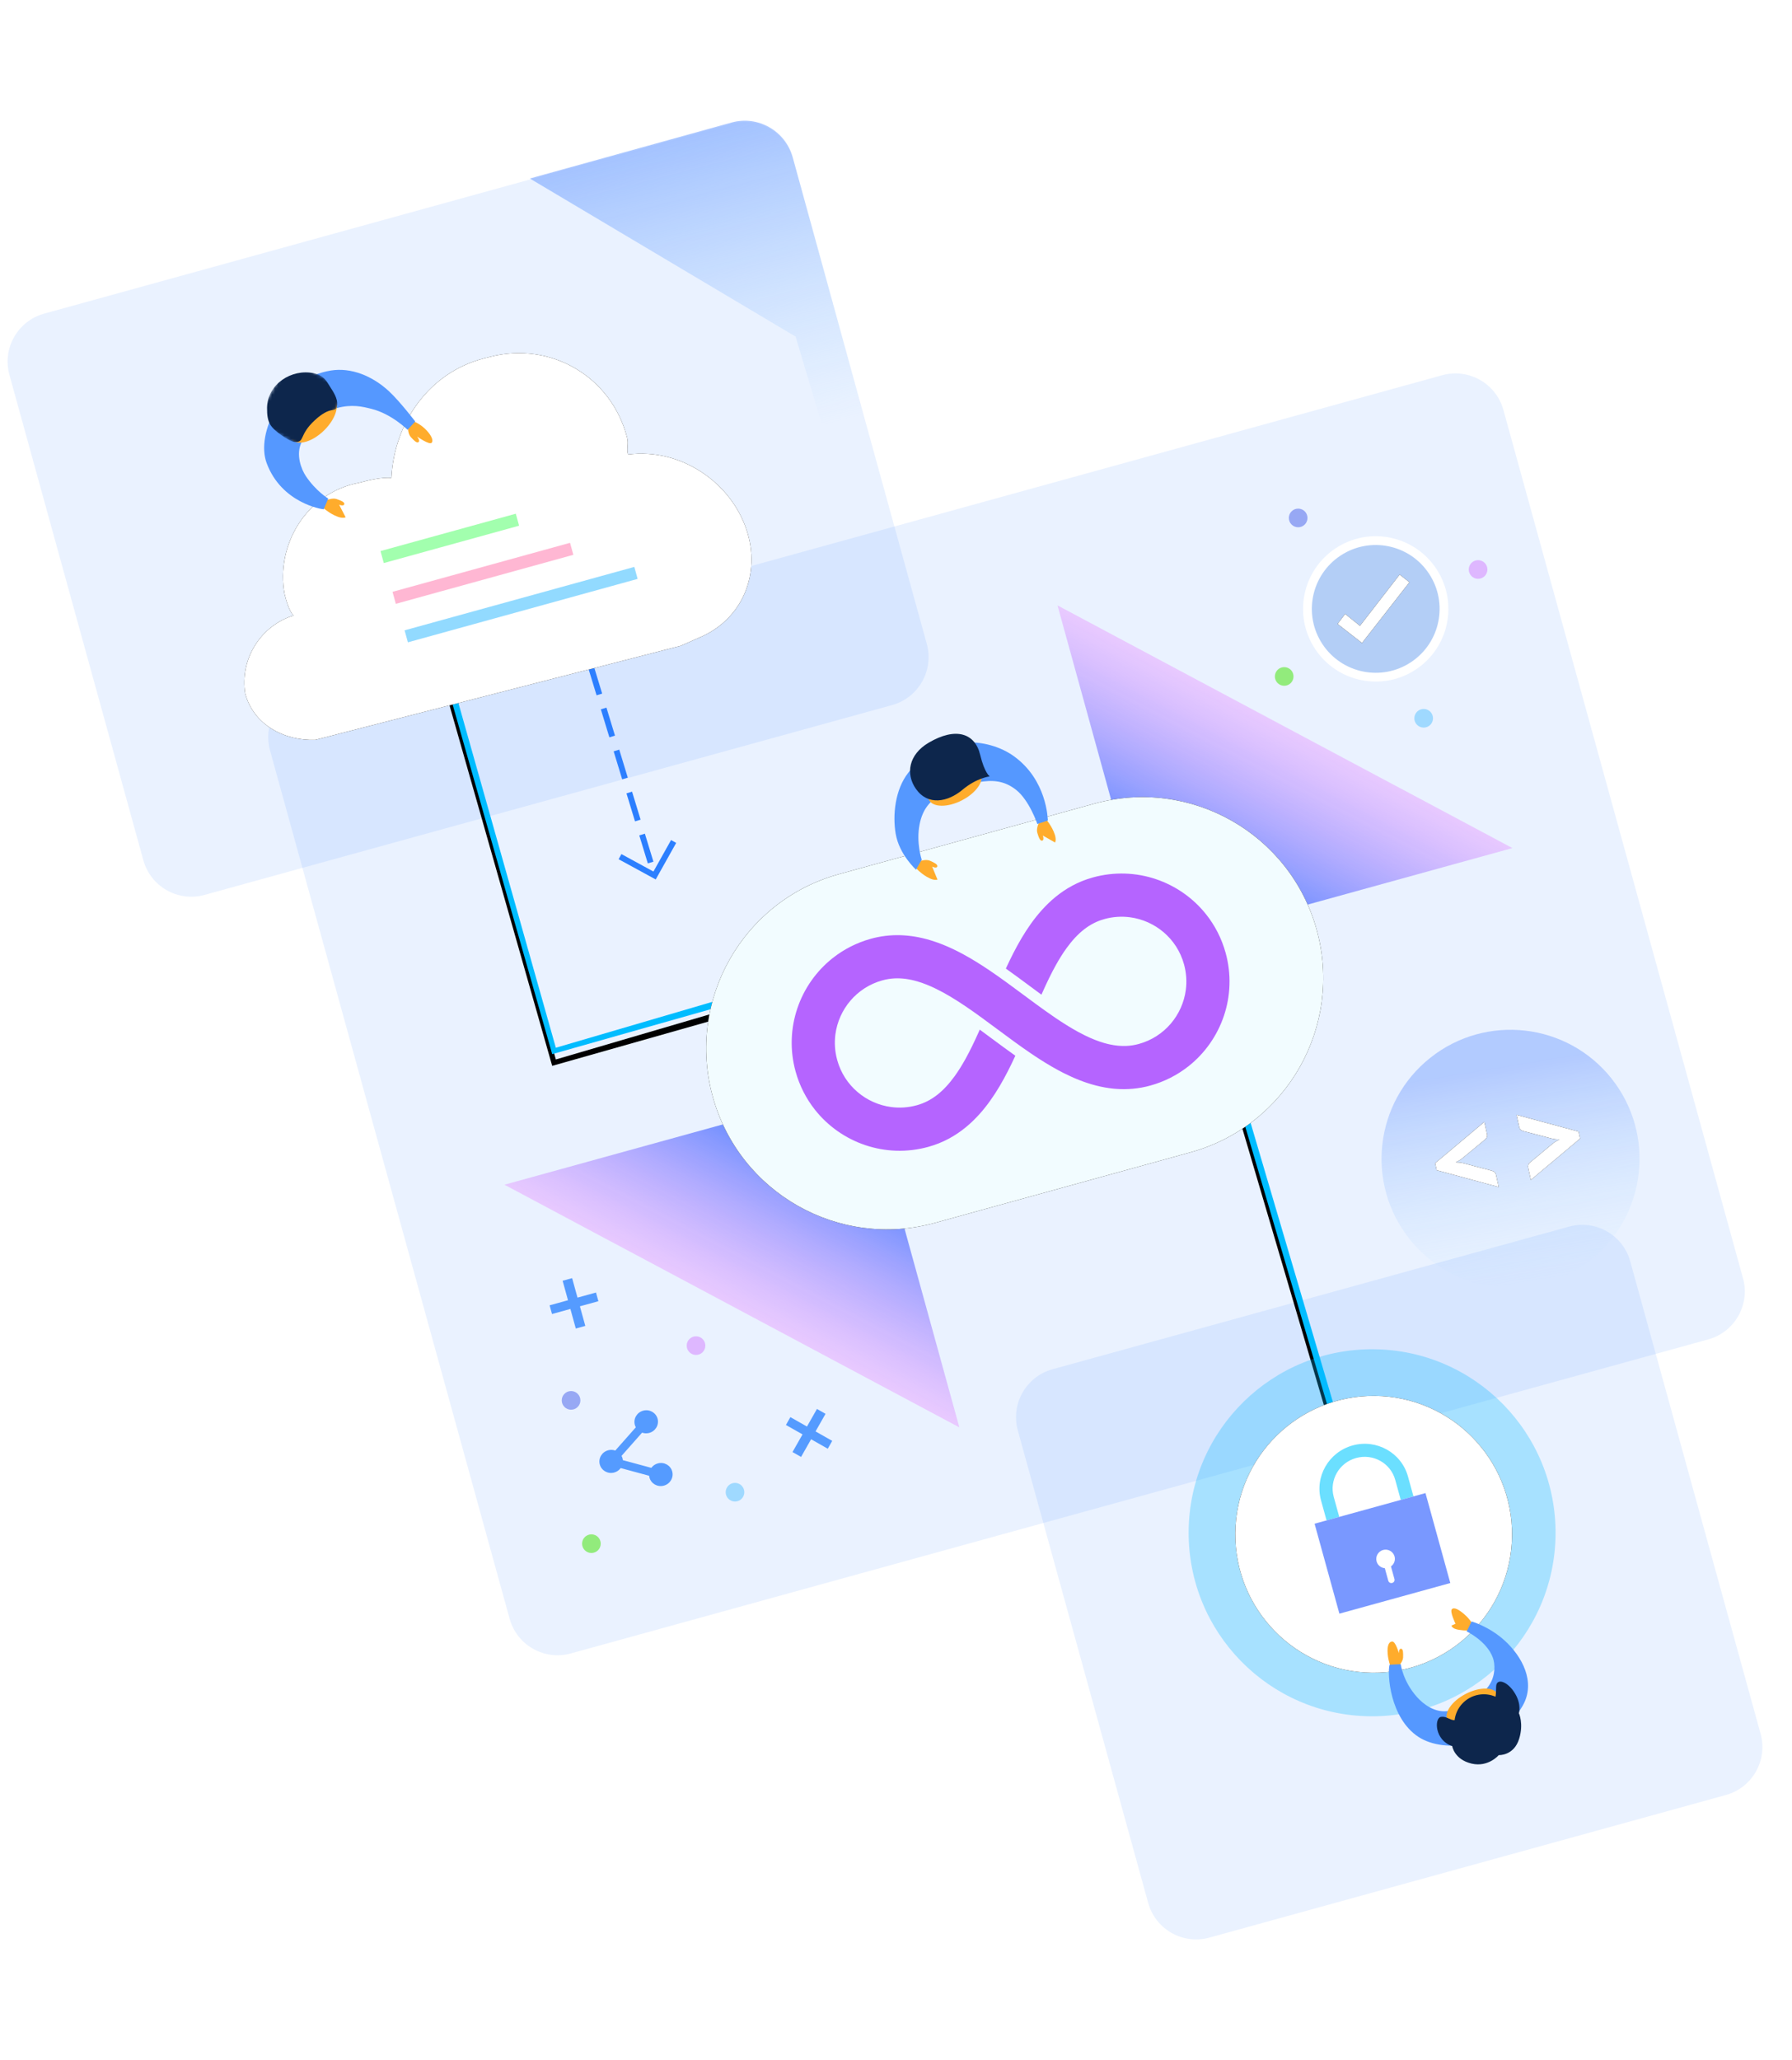 <svg width="570" height="655" viewBox="0 0 570 655" fill="none" xmlns="http://www.w3.org/2000/svg">
<g clip-path="url(#clip0_10546_33649)">
<path d="M560.012 551.314L518.547 401.091C516.221 392.666 507.506 387.721 499.081 390.047L334.792 435.394C326.367 437.72 321.422 446.435 323.748 454.86L365.213 605.083C367.538 613.508 376.253 618.453 384.679 616.127L548.967 570.78C557.393 568.454 562.337 559.739 560.012 551.314Z" fill="#2C7FFF" fill-opacity="0.1"/>
<path d="M294.793 204.737L252.195 50.411C249.87 41.986 241.154 37.041 232.729 39.367L14.039 99.731C5.614 102.056 0.669 110.771 2.995 119.196L45.592 273.522C47.918 281.947 56.633 286.892 65.058 284.567L283.748 224.203C292.173 221.878 297.118 213.162 294.793 204.737Z" fill="#2C7FFF" fill-opacity="0.1"/>
<path d="M554.408 406.439L478.203 130.359C475.877 121.933 467.162 116.989 458.737 119.314L96.939 219.179C88.514 221.504 83.569 230.219 85.895 238.645L162.099 514.725C164.425 523.15 173.14 528.095 181.565 525.769L543.363 425.905C551.788 423.579 556.733 414.864 554.408 406.439Z" fill="#2C7FFF" fill-opacity="0.1"/>
<path opacity="0.8" d="M512.617 342.981C498.531 325.23 472.722 322.258 454.971 336.343C437.219 350.428 434.247 376.237 448.332 393.989C462.418 411.74 488.226 414.712 505.978 400.627C523.73 386.542 526.702 360.733 512.617 342.981Z" fill="url(#paint0_linear_10546_33649)"/>
<path d="M181.619 448.263C183.258 448.279 184.599 446.964 184.616 445.325C184.632 443.686 183.317 442.345 181.678 442.328C180.039 442.312 178.698 443.627 178.681 445.266C178.665 446.905 179.98 448.246 181.619 448.263Z" fill="#97A8F4"/>
<path d="M221.361 430.85C223 430.867 224.342 429.552 224.358 427.913C224.374 426.274 223.059 424.932 221.42 424.916C219.782 424.9 218.44 426.215 218.424 427.854C218.407 429.493 219.723 430.834 221.361 430.85Z" fill="#DEB7FF"/>
<path d="M188.088 493.827C189.727 493.843 191.068 492.528 191.084 490.889C191.101 489.251 189.786 487.909 188.147 487.893C186.508 487.876 185.166 489.192 185.15 490.83C185.134 492.469 186.449 493.811 188.088 493.827Z" fill="#92EB7C"/>
<path d="M233.76 477.466C235.398 477.482 236.74 476.167 236.756 474.528C236.773 472.889 235.457 471.548 233.819 471.531C232.18 471.515 230.838 472.83 230.822 474.469C230.806 476.108 232.121 477.449 233.76 477.466Z" fill="#9FD9FF"/>
<path d="M412.893 167.665C414.531 167.681 415.873 166.366 415.889 164.727C415.905 163.089 414.59 161.747 412.952 161.731C411.313 161.714 409.971 163.03 409.955 164.668C409.939 166.307 411.254 167.649 412.893 167.665Z" fill="#97A8F4"/>
<path d="M470.119 184.056C471.758 184.072 473.099 182.757 473.116 181.118C473.132 179.479 471.817 178.138 470.178 178.121C468.539 178.105 467.198 179.42 467.181 181.059C467.165 182.698 468.48 184.039 470.119 184.056Z" fill="#DEB7FF"/>
<path d="M408.447 218.067C410.086 218.084 411.428 216.768 411.444 215.13C411.46 213.491 410.145 212.149 408.506 212.133C406.867 212.117 405.526 213.432 405.51 215.071C405.493 216.709 406.809 218.051 408.447 218.067Z" fill="#92EB7C"/>
<path d="M452.814 231.366C454.453 231.382 455.795 230.067 455.811 228.428C455.827 226.79 454.512 225.448 452.873 225.432C451.235 225.416 449.893 226.731 449.877 228.369C449.86 230.008 451.176 231.35 452.814 231.366Z" fill="#9FD9FF"/>
<path d="M449.554 211.74C439.546 218.346 426.078 215.589 419.471 205.582C412.865 195.574 415.622 182.106 425.63 175.499C435.637 168.893 449.106 171.65 455.712 181.657C462.319 191.665 459.561 205.133 449.554 211.74Z" fill="#B3CEF6" stroke="white" stroke-width="2.794"/>
<g filter="url(#filter0_d_10546_33649)">
<path d="M425.457 198.401L433.226 204.463L448.318 185.147L445.199 182.705L432.573 199.001L427.865 195.214L425.457 198.401Z" fill="black"/>
</g>
<path d="M425.457 198.401L433.226 204.463L448.318 185.147L445.199 182.705L432.573 199.001L427.865 195.214L425.457 198.401Z" fill="white"/>
<g filter="url(#filter1_d_10546_33649)">
<path d="M456.487 369.874L472.145 356.749L473.011 360.68C473.077 360.978 473.062 361.266 472.968 361.545C472.873 361.823 472.674 362.09 472.371 362.344L465.178 368.286C464.875 368.54 464.547 368.773 464.196 368.983C463.844 369.193 463.463 369.398 463.055 369.597C463.509 369.607 463.941 369.632 464.348 369.675C464.756 369.718 465.151 369.791 465.533 369.894L474.562 372.284C474.944 372.387 475.236 372.546 475.439 372.758C475.643 372.971 475.777 373.227 475.843 373.525L476.709 377.456L456.979 372.108L456.487 369.874ZM486.94 375.201L486.073 371.269C486.008 370.972 486.022 370.683 486.117 370.405C486.212 370.126 486.411 369.86 486.714 369.606L493.902 363.641C494.485 363.169 495.193 362.732 496.025 362.33C495.57 362.321 495.139 362.295 494.732 362.252C494.324 362.209 493.929 362.136 493.547 362.033L484.523 359.665C484.141 359.562 483.848 359.404 483.645 359.191C483.442 358.978 483.308 358.723 483.242 358.425L482.376 354.494L502.101 359.819L502.593 362.053L486.94 375.201Z" fill="black"/>
</g>
<path d="M456.487 369.874L472.145 356.749L473.011 360.68C473.077 360.978 473.062 361.266 472.968 361.545C472.873 361.823 472.674 362.09 472.371 362.344L465.178 368.286C464.875 368.54 464.547 368.773 464.196 368.983C463.844 369.193 463.463 369.398 463.055 369.597C463.509 369.607 463.941 369.632 464.348 369.675C464.756 369.718 465.151 369.791 465.533 369.894L474.562 372.284C474.944 372.387 475.236 372.546 475.439 372.758C475.643 372.971 475.777 373.227 475.843 373.525L476.709 377.456L456.979 372.108L456.487 369.874ZM486.94 375.201L486.073 371.269C486.008 370.972 486.022 370.683 486.117 370.405C486.212 370.126 486.411 369.86 486.714 369.606L493.902 363.641C494.485 363.169 495.193 362.732 496.025 362.33C495.57 362.321 495.139 362.295 494.732 362.252C494.324 362.209 493.929 362.136 493.547 362.033L484.523 359.665C484.141 359.562 483.848 359.404 483.645 359.191C483.442 358.978 483.308 358.723 483.242 358.425L482.376 354.494L502.101 359.819L502.593 362.053L486.94 375.201Z" fill="white"/>
<path fill-rule="evenodd" clip-rule="evenodd" d="M181.981 406.424L183.691 412.621L189.571 410.998L190.334 413.764L184.455 415.387L186.174 421.613L183.151 422.448L181.432 416.221L175.583 417.835L174.82 415.07L180.669 413.455L178.958 407.259L181.981 406.424Z" fill="#559BFF"/>
<path fill-rule="evenodd" clip-rule="evenodd" d="M262.583 449.573L259.411 455.164L264.715 458.174L263.299 460.669L257.995 457.659L254.807 463.278L252.08 461.73L255.267 456.112L249.99 453.118L251.406 450.622L256.683 453.617L259.856 448.025L262.583 449.573Z" fill="#559BFF"/>
<path d="M209.287 465.323C208.401 465.551 207.669 466.072 207.172 466.751L198.12 464.306C198.101 464.127 198.075 463.946 198.028 463.766C197.953 463.472 197.838 463.198 197.699 462.942L204.235 455.557C204.922 455.802 205.692 455.852 206.457 455.655C208.462 455.139 209.678 453.132 209.174 451.172C208.669 449.212 206.635 448.041 204.63 448.557C202.626 449.073 201.41 451.08 201.914 453.04C201.99 453.334 202.104 453.609 202.243 453.864L195.707 461.25C195.02 461.005 194.25 460.954 193.485 461.151C191.48 461.667 190.264 463.674 190.768 465.634C191.273 467.595 193.307 468.765 195.312 468.249C196.198 468.021 196.93 467.5 197.427 466.822L206.479 469.266C206.498 469.446 206.524 469.626 206.571 469.806C207.075 471.767 209.109 472.937 211.114 472.421C213.118 471.906 214.335 469.898 213.83 467.938C213.326 465.978 211.292 464.807 209.287 465.323Z" fill="#559BFF"/>
<path fill-rule="evenodd" clip-rule="evenodd" d="M280.959 154.534L268.292 157.963L253.064 107.037L168.53 56.765L232.66 38.972C241.083 36.635 249.804 41.568 252.141 49.99C252.143 49.999 252.146 50.007 252.148 50.016L280.959 154.534Z" fill="url(#paint1_linear_10546_33649)"/>
<g filter="url(#filter2_d_10546_33649)">
<path d="M133.769 188.221L175.64 335.2L238.612 317.351L237.994 315.228L176.802 333.165L135.676 187.695L133.769 188.221Z" fill="black"/>
</g>
<path d="M133.769 188.221L175.64 335.2L238.612 317.351L237.994 315.228L176.802 333.165L135.676 187.695L133.769 188.221Z" fill="#00BCFF"/>
<path d="M197.216 272.401L208.208 278.393L214.267 267.575" stroke="#2C7FFF" stroke-width="1.863"/>
<path d="M187.93 211.918L207.952 277.56" stroke="#2C7FFF" stroke-width="1.863" stroke-dasharray="9.31 4.66"/>
<g filter="url(#filter3_d_10546_33649)">
<path d="M199.767 144.522C199.242 142.485 200 141.204 199.476 139.167C194.497 119.818 175.272 108.477 155.9 113.462C154.88 113.725 154.88 113.725 153.861 113.987C136.528 118.447 125.398 134.341 124.493 151.948C121.173 151.716 117.094 152.766 114.035 153.553C97.46 156.732 87.612 173.382 90.523 188.921C91.048 190.958 91.834 194.013 93.378 195.787L92.358 196.05C82.424 199.692 76.364 209.938 77.965 220.384C80.586 230.568 90.577 235.598 100.277 235.273L106.395 233.699L216.51 205.363L222.365 202.771C236.116 197.061 242.147 182.479 237.459 168.484C232.508 153.47 216.604 142.361 199.767 144.522Z" fill="black"/>
</g>
<path d="M199.767 144.522C199.242 142.485 200 141.204 199.476 139.167C194.497 119.818 175.272 108.477 155.9 113.462C154.88 113.725 154.88 113.725 153.861 113.987C136.528 118.447 125.398 134.341 124.493 151.948C121.173 151.716 117.094 152.766 114.035 153.553C97.46 156.732 87.612 173.382 90.523 188.921C91.048 190.958 91.834 194.013 93.378 195.787L92.358 196.05C82.424 199.692 76.364 209.938 77.965 220.384C80.586 230.568 90.577 235.598 100.277 235.273L106.395 233.699L216.51 205.363L222.365 202.771C236.116 197.061 242.147 182.479 237.459 168.484C232.508 153.47 216.604 142.361 199.767 144.522Z" fill="white"/>
<path d="M165.115 167.163L164.062 163.35L121.026 175.229L122.079 179.042L165.115 167.163Z" fill="#A2FFAE"/>
<path d="M182.373 176.419L181.32 172.605L124.855 188.191L125.907 192.005L182.373 176.419Z" fill="#FFB7D3"/>
<path d="M202.818 184.079L201.766 180.266L128.692 200.436L129.745 204.249L202.818 184.079Z" fill="#92DAFF"/>
<g filter="url(#filter4_d_10546_33649)">
<path d="M394.181 351.788L423.118 449.914L425.015 449.355L396.078 351.229L394.181 351.788Z" fill="black"/>
</g>
<path d="M394.181 351.788L423.118 449.914L425.015 449.355L396.078 351.229L394.181 351.788Z" fill="#00BCFF"/>
<path fill-rule="evenodd" clip-rule="evenodd" d="M160.453 376.719L275.118 345.068L305.152 453.878L160.453 376.719Z" fill="url(#paint2_linear_10546_33649)"/>
<path fill-rule="evenodd" clip-rule="evenodd" d="M481.07 269.67L366.405 301.32L336.371 192.511L481.07 269.67Z" fill="url(#paint3_linear_10546_33649)"/>
<g filter="url(#filter5_d_10546_33649)">
<path d="M348.089 255.55L266.837 277.977C236.224 286.427 218.256 318.095 226.706 348.708C235.157 379.322 266.824 397.289 297.438 388.839L378.689 366.412C409.303 357.962 427.27 326.294 418.82 295.681C410.37 265.067 378.702 247.1 348.089 255.55Z" fill="black"/>
</g>
<path d="M348.089 255.55L266.837 277.977C236.224 286.427 218.256 318.095 226.706 348.708C235.157 379.322 266.824 397.289 297.438 388.839L378.689 366.412C409.303 357.962 427.27 326.294 418.82 295.681C410.37 265.067 378.702 247.1 348.089 255.55Z" fill="#F2FCFF"/>
<path d="M383.686 290.804C379.528 285.552 373.946 281.666 367.687 279.558C364.556 278.502 361.249 277.893 357.87 277.786C354.488 277.676 351.03 278.071 347.621 279.012C345.294 279.654 343.1 280.543 341.068 281.638C337.249 283.688 334.019 286.433 331.266 289.523C328.853 292.225 326.79 295.201 324.94 298.312C323.098 301.427 321.463 304.686 319.943 307.991C322.483 309.79 324.97 311.631 327.396 313.43L327.59 313.575C328.806 314.476 330.031 315.388 331.265 316.291C331.39 316.005 331.517 315.718 331.643 315.437C333 312.392 334.389 309.509 335.848 306.891C336.942 304.925 338.074 303.111 339.25 301.489C341.017 299.046 342.873 297.049 344.832 295.523C345.815 294.76 346.829 294.111 347.889 293.567C348.95 293.023 350.065 292.584 351.273 292.25C354.032 291.489 356.778 291.329 359.426 291.676C363.394 292.195 367.139 293.881 370.157 296.463C371.665 297.752 372.993 299.263 374.085 300.964C375.177 302.666 376.036 304.554 376.607 306.624C377.369 309.385 377.529 312.131 377.185 314.78C376.661 318.748 374.977 322.494 372.395 325.51C371.104 327.019 369.592 328.344 367.892 329.439C366.193 330.533 364.303 331.39 362.234 331.961C360.904 332.328 359.607 332.525 358.294 332.586C356.574 332.662 354.815 332.5 352.975 332.102C352.362 331.968 351.739 331.811 351.106 331.626C349.212 331.073 347.238 330.287 345.196 329.29C344.43 328.917 343.656 328.517 342.874 328.09C340.527 326.806 338.111 325.289 335.649 323.621C333.595 322.227 331.506 320.731 329.387 319.176C328.118 318.246 326.839 317.295 325.544 316.337C322.045 313.743 318.474 311.087 314.794 308.599C312.033 306.737 309.214 304.965 306.3 303.391C304.114 302.21 301.876 301.141 299.568 300.238C299.137 300.069 298.702 299.906 298.265 299.748C295.2 298.647 292.009 297.849 288.69 297.524C285.612 297.221 282.427 297.34 279.234 297.979C278.495 298.126 277.76 298.3 277.022 298.505C272.472 299.761 268.356 301.891 264.857 304.662C259.605 308.823 255.721 314.399 253.611 320.661C252.557 323.792 251.946 327.099 251.839 330.48C251.727 333.854 252.122 337.312 253.063 340.723C254.319 345.272 256.451 349.387 259.222 352.887C263.38 358.139 268.959 362.023 275.221 364.133C278.352 365.187 281.659 365.798 285.039 365.907C288.418 366.016 291.876 365.621 295.287 364.679C297.612 364.038 299.808 363.146 301.839 362.056C305.657 360.003 308.887 357.259 311.642 354.17C314.056 351.468 316.117 348.49 317.966 345.38C319.809 342.267 321.443 339.007 322.963 335.701C320.412 333.893 317.914 332.046 315.477 330.239L315.314 330.119C314.101 329.217 312.873 328.306 311.641 327.403C311.514 327.687 311.389 327.975 311.264 328.259C309.905 331.302 308.515 334.186 307.057 336.805C305.962 338.769 304.83 340.583 303.656 342.21C301.89 344.649 300.032 346.65 298.073 348.174C297.091 348.938 296.078 349.587 295.017 350.131C293.955 350.673 292.843 351.114 291.635 351.448C288.874 352.21 286.128 352.37 283.479 352.021C279.511 351.501 275.767 349.817 272.751 347.234C271.242 345.944 269.915 344.433 268.82 342.733C267.73 341.032 266.871 339.142 266.3 337.072C265.538 334.311 265.378 331.565 265.722 328.915C266.246 324.946 267.93 321.202 270.512 318.186C271.801 316.675 273.312 315.35 275.013 314.258C276.713 313.166 278.603 312.307 280.673 311.735C282.003 311.368 283.301 311.171 284.611 311.11C286.904 311.007 289.269 311.331 291.799 312.07C293.696 312.625 295.67 313.411 297.71 314.409C300.773 315.898 303.975 317.852 307.26 320.079C310.547 322.306 313.916 324.807 317.359 327.36C320.858 329.954 324.429 332.612 328.11 335.1C330.871 336.965 333.69 338.734 336.604 340.31C337.15 340.605 337.699 340.893 338.254 341.175C339.914 342.012 341.604 342.784 343.336 343.463C346.794 344.819 350.422 345.803 354.214 346.177C354.452 346.199 354.688 346.22 354.927 346.238C358.496 346.512 362.201 346.214 365.887 345.194C370.434 343.939 374.55 341.809 378.049 339.038C383.301 334.88 387.185 329.299 389.295 323.039C390.349 319.909 390.963 316.601 391.069 313.22C391.181 309.835 390.784 306.38 389.843 302.969C388.586 298.417 386.456 294.301 383.686 290.804Z" fill="url(#paint4_radial_10546_33649)"/>
<path d="M435.858 545.747C468.086 546.067 494.472 520.2 494.792 487.972C495.112 455.745 469.246 429.359 437.018 429.039C404.79 428.719 378.404 454.585 378.084 486.813C377.764 519.041 403.63 545.426 435.858 545.747Z" fill="#0AB7FF" fill-opacity="0.3"/>
<g filter="url(#filter6_d_10546_33649)">
<path d="M436.497 531.902C460.805 532.144 480.706 512.634 480.947 488.327C481.189 464.019 461.68 444.118 437.372 443.877C413.065 443.635 393.164 463.145 392.922 487.452C392.681 511.76 412.19 531.661 436.497 531.902Z" fill="black"/>
</g>
<path d="M436.497 531.902C460.805 532.144 480.706 512.634 480.947 488.327C481.189 464.019 461.68 444.118 437.372 443.877C413.065 443.635 393.164 463.145 392.922 487.452C392.681 511.76 412.19 531.661 436.497 531.902Z" fill="white"/>
<path d="M425.991 482.346L424.237 475.992C422.77 470.676 425.933 465.115 431.35 463.62C436.767 462.125 442.324 465.236 443.802 470.591L445.556 476.946L449.598 475.83L447.844 469.475C445.771 461.962 437.887 457.515 430.247 459.623C422.647 461.721 418.11 469.554 420.195 477.107L421.948 483.462L425.991 482.346Z" fill="#6BDFFF"/>
<path d="M453.418 474.774L418.141 484.512L426.036 513.115L461.313 503.378L453.418 474.774Z" fill="#7998FF"/>
<path d="M443.584 494.917C443.154 493.358 441.506 492.428 439.938 492.861C438.371 493.293 437.433 494.937 437.864 496.497C438.208 497.744 439.272 498.542 440.487 498.668L441.585 502.644C441.735 503.19 442.285 503.5 442.833 503.349C443.382 503.197 443.695 502.649 443.544 502.104L442.436 498.088C443.425 497.395 443.918 496.126 443.584 494.917Z" fill="white"/>
<path fill-rule="evenodd" clip-rule="evenodd" d="M330.357 261.835C330.357 261.835 329.56 263.574 329.953 264.835C330.345 266.097 330.789 267.505 331.513 267.307C332.237 267.11 331.704 265.691 331.704 265.691C331.704 265.691 333.003 266.428 335.601 267.901C335.958 267.082 335.801 265.908 335.129 264.38C334.122 262.088 332.921 260.801 332.921 260.801L330.357 261.835Z" fill="#FFAC2C"/>
<path fill-rule="evenodd" clip-rule="evenodd" d="M292.829 273.742C292.829 273.742 294.654 273.167 295.856 273.714C297.059 274.26 298.401 274.875 298.115 275.569C297.829 276.263 296.487 275.558 296.487 275.558C296.487 275.558 297.057 276.938 298.197 279.699C297.339 279.951 296.194 279.649 294.761 278.793C292.612 277.509 291.484 276.157 291.484 276.157L292.829 273.742Z" fill="#FFAC2C"/>
<path fill-rule="evenodd" clip-rule="evenodd" d="M333.303 260.911C333.252 260.066 332.922 248.019 322.544 240.494C314.382 234.576 298.885 232.976 288.882 245.747C284.717 251.065 283.868 259.145 284.911 265.186C286.044 271.74 291.371 276.549 291.371 276.549L293.18 273.385C293.18 273.385 291.348 267.977 292.505 262.129C293.501 257.096 295.946 254.781 298.688 252.94C303.146 249.947 306.262 249.61 311.146 248.739C315.731 247.921 319.45 248.211 323.182 251.146C327.414 254.474 329.96 262.014 329.96 262.014L333.303 260.911Z" fill="#5598FF"/>
<path fill-rule="evenodd" clip-rule="evenodd" d="M295.5 254.372C294.258 251.965 296.934 248.113 301.478 245.768C306.022 243.424 310.712 243.475 311.955 245.883C313.197 248.291 310.52 252.143 305.976 254.487C301.433 256.832 296.742 256.78 295.5 254.372Z" fill="#FFAC2C"/>
<path fill-rule="evenodd" clip-rule="evenodd" d="M314.814 246.888C314.814 246.888 313.171 245.833 311.767 239.995C310.113 233.119 304.014 231.108 295.401 236.162C289.028 239.902 287.972 246.094 291.361 250.888C295.143 256.239 301.397 255.12 306.203 251.089C310.685 247.329 314.814 246.888 314.814 246.888Z" fill="#0D264C"/>
<path fill-rule="evenodd" clip-rule="evenodd" d="M104.035 158.988C104.035 158.988 105.815 158.251 107.07 158.693C108.324 159.136 109.725 159.636 109.499 160.357C109.273 161.077 107.864 160.488 107.864 160.488C107.864 160.488 108.557 161.823 109.943 164.492C109.104 164.821 107.929 164.618 106.417 163.885C104.148 162.785 102.898 161.529 102.898 161.529L104.035 158.988Z" fill="#FFAC2C"/>
<path fill-rule="evenodd" clip-rule="evenodd" d="M129.754 136.055C129.754 136.055 129.766 137.982 130.661 138.966C131.556 139.95 132.561 141.046 133.137 140.558C133.714 140.07 132.646 138.795 132.646 138.795C132.646 138.795 136.666 141.658 137.331 140.756C137.996 139.855 136.9 137.981 135.191 136.347C133.483 134.713 131.653 134.02 131.653 134.02L129.754 136.055Z" fill="#FFAC2C"/>
<path fill-rule="evenodd" clip-rule="evenodd" d="M102.962 161.952C102.393 161.939 89.509 159.971 84.806 147.227C81.332 137.814 89.574 120.348 105.244 117.818C111.602 116.791 118.451 119.48 123.819 124.5C127.238 127.697 132.081 134.031 132.081 134.031L129.645 136.667C129.645 136.667 124.551 131.581 118.092 129.993C115.312 129.31 111.999 128.446 107.098 129.775C102.315 131.072 98.431 135.945 96.066 140.346C93.846 144.478 95.955 149.397 97.255 151.348C100.458 156.156 104.405 158.539 104.405 158.539L102.962 161.952Z" fill="#5598FF"/>
<path fill-rule="evenodd" clip-rule="evenodd" d="M106.286 126.777C104.371 124.833 99.846 126.187 96.178 129.8C92.511 133.413 91.089 137.918 93.003 139.862C94.918 141.805 99.444 140.451 103.112 136.838C106.78 133.225 108.201 128.72 106.286 126.777Z" fill="#FFAC2C"/>
<mask id="mask0_10546_33649" style="mask-type:luminance" maskUnits="userSpaceOnUse" x="81" y="114" width="30" height="30">
<path d="M92.306 114L81.098 133.753L98.969 143.893L110.176 124.139L92.306 114Z" fill="#0D264C"/>
</mask>
<g mask="url(#mask0_10546_33649)">
<path fill-rule="evenodd" clip-rule="evenodd" d="M89.235 138.181C86.005 135.811 84.886 134.435 84.947 129.635C85.041 122.139 92.775 117.195 99.76 118.673C103.268 119.415 103.965 121.465 105.268 123.432C106.663 125.538 107.588 127.474 107.149 129.284C106.636 131.401 105.354 128.824 100.16 133.602C94.921 138.422 97.096 140.685 93.746 140.532C92.717 140.485 90.678 139.24 89.235 138.181Z" fill="#0D264C"/>
</g>
<path fill-rule="evenodd" clip-rule="evenodd" d="M444.973 529.67C444.973 529.67 446.257 528.322 446.296 527.037C446.334 525.753 446.372 524.316 445.643 524.269C444.915 524.221 444.955 525.696 444.955 525.696C444.955 525.696 443.939 521.941 442.838 521.971C441.736 522.001 441.188 523.389 441.389 525.817C441.589 528.245 442.286 529.809 442.286 529.809L444.973 529.67Z" fill="#FFAC2C"/>
<path fill-rule="evenodd" clip-rule="evenodd" d="M466.853 518.426C466.853 518.426 466.207 518.586 464.085 518.259C462.67 518.041 461.869 517.585 461.682 516.891C462.545 516.523 462.976 516.339 462.976 516.339C462.976 516.339 461.102 512.484 461.801 511.715C462.499 510.946 464.081 511.83 465.826 513.361C467.572 514.891 468.161 516.076 468.161 516.076L466.853 518.426Z" fill="#FFAC2C"/>
<path fill-rule="evenodd" clip-rule="evenodd" d="M442 529.352C441.207 532.2 442.068 546.327 451.184 552.306C459.369 557.673 476.714 555.759 484.338 542.386C488.666 534.795 484.016 526.606 478.62 521.685C473.661 517.164 468.079 515.593 468.079 515.593L466.512 518.76C466.512 518.76 472.893 521.793 474.847 527.118C475.568 529.082 475.742 532.693 473.752 535.762C471.149 539.778 465.643 543.189 460.89 544.036C456.428 544.832 452.709 541.84 450.771 539.691C446.216 534.641 445.547 529.181 445.547 529.181L442 529.352Z" fill="#5598FF"/>
<path fill-rule="evenodd" clip-rule="evenodd" d="M476.426 538.731C477.635 541.074 475.03 544.821 470.609 547.103C466.188 549.384 461.623 549.334 460.414 546.992C459.205 544.649 461.811 540.9 466.232 538.619C470.653 536.338 475.217 536.387 476.426 538.731Z" fill="#FFAC2C"/>
<path fill-rule="evenodd" clip-rule="evenodd" d="M482 538.671C479.614 534.541 475.937 533.467 475.89 536.303C475.873 537.361 475.854 538.691 475.687 539.527C474.034 538.806 472.156 538.555 470.249 538.91C466.127 539.676 463.143 543.041 462.675 546.997C461.035 546.953 460.074 545.663 458.368 545.933C456.176 546.279 456.272 553.383 461.922 555.224C461.904 555.226 462.558 559.496 468.092 560.795C473.401 562.041 476.731 558.093 476.731 558.093C476.731 558.093 481.553 558.372 483.228 552.864C484.69 548.056 483.127 544.766 483.127 544.766C483.127 544.766 484 542.135 482 538.671Z" fill="#0D264C"/>
</g>
<defs>
<filter id="filter0_d_10546_33649" x="422.667" y="179.911" width="28.448" height="27.347" filterUnits="userSpaceOnUse" color-interpolation-filters="sRGB">
<feFlood flood-opacity="0" result="BackgroundImageFix"/>
<feColorMatrix in="SourceAlpha" type="matrix" values="0 0 0 0 0 0 0 0 0 0 0 0 0 0 0 0 0 0 127 0" result="hardAlpha"/>
<feOffset/>
<feGaussianBlur stdDeviation="1.397"/>
<feColorMatrix type="matrix" values="0 0 0 0 0 0 0 0 0 0.29 0 0 0 0 0.741 0 0 0 0.6 0"/>
<feBlend mode="normal" in2="BackgroundImageFix" result="effect1_dropShadow_10546_33649"/>
<feBlend mode="normal" in="SourceGraphic" in2="effect1_dropShadow_10546_33649" result="shape"/>
</filter>
<filter id="filter1_d_10546_33649" x="451.827" y="349.837" width="55.424" height="32.276" filterUnits="userSpaceOnUse" color-interpolation-filters="sRGB">
<feFlood flood-opacity="0" result="BackgroundImageFix"/>
<feColorMatrix in="SourceAlpha" type="matrix" values="0 0 0 0 0 0 0 0 0 0 0 0 0 0 0 0 0 0 127 0" result="hardAlpha"/>
<feOffset/>
<feGaussianBlur stdDeviation="2.329"/>
<feColorMatrix type="matrix" values="0 0 0 0 0 0 0 0 0 0.29 0 0 0 0 0.741 0 0 0 0.6 0"/>
<feBlend mode="normal" in2="BackgroundImageFix" result="effect1_dropShadow_10546_33649"/>
<feBlend mode="normal" in="SourceGraphic" in2="effect1_dropShadow_10546_33649" result="shape"/>
</filter>
<filter id="filter2_d_10546_33649" x="131.903" y="187.695" width="108.57" height="153.095" filterUnits="userSpaceOnUse" color-interpolation-filters="sRGB">
<feFlood flood-opacity="0" result="BackgroundImageFix"/>
<feColorMatrix in="SourceAlpha" type="matrix" values="0 0 0 0 0 0 0 0 0 0 0 0 0 0 0 0 0 0 127 0" result="hardAlpha"/>
<feOffset dy="3.726"/>
<feGaussianBlur stdDeviation="0.931"/>
<feColorMatrix type="matrix" values="0 0 0 0 0.392 0 0 0 0 0.557 0 0 0 0 0.8 0 0 0 0.4 0"/>
<feBlend mode="normal" in2="BackgroundImageFix" result="effect1_dropShadow_10546_33649"/>
<feBlend mode="normal" in="SourceGraphic" in2="effect1_dropShadow_10546_33649" result="shape"/>
</filter>
<filter id="filter3_d_10546_33649" x="68.396" y="102.974" width="179.949" height="141.629" filterUnits="userSpaceOnUse" color-interpolation-filters="sRGB">
<feFlood flood-opacity="0" result="BackgroundImageFix"/>
<feColorMatrix in="SourceAlpha" type="matrix" values="0 0 0 0 0 0 0 0 0 0 0 0 0 0 0 0 0 0 127 0" result="hardAlpha"/>
<feOffset/>
<feGaussianBlur stdDeviation="4.657"/>
<feColorMatrix type="matrix" values="0 0 0 0 0.201 0 0 0 0 0.034 0 0 0 0 0.712 0 0 0 0.4 0"/>
<feBlend mode="normal" in2="BackgroundImageFix" result="effect1_dropShadow_10546_33649"/>
<feBlend mode="normal" in="SourceGraphic" in2="effect1_dropShadow_10546_33649" result="shape"/>
</filter>
<filter id="filter4_d_10546_33649" x="392.317" y="351.229" width="34.562" height="104.274" filterUnits="userSpaceOnUse" color-interpolation-filters="sRGB">
<feFlood flood-opacity="0" result="BackgroundImageFix"/>
<feColorMatrix in="SourceAlpha" type="matrix" values="0 0 0 0 0 0 0 0 0 0 0 0 0 0 0 0 0 0 127 0" result="hardAlpha"/>
<feOffset dy="3.726"/>
<feGaussianBlur stdDeviation="0.931"/>
<feColorMatrix type="matrix" values="0 0 0 0 0.392 0 0 0 0 0.557 0 0 0 0 0.8 0 0 0 0.4 0"/>
<feBlend mode="normal" in2="BackgroundImageFix" result="effect1_dropShadow_10546_33649"/>
<feBlend mode="normal" in="SourceGraphic" in2="effect1_dropShadow_10546_33649" result="shape"/>
</filter>
<filter id="filter5_d_10546_33649" x="210.645" y="239.491" width="224.233" height="165.407" filterUnits="userSpaceOnUse" color-interpolation-filters="sRGB">
<feFlood flood-opacity="0" result="BackgroundImageFix"/>
<feColorMatrix in="SourceAlpha" type="matrix" values="0 0 0 0 0 0 0 0 0 0 0 0 0 0 0 0 0 0 127 0" result="hardAlpha"/>
<feOffset/>
<feGaussianBlur stdDeviation="6.986"/>
<feColorMatrix type="matrix" values="0 0 0 0 0.065 0 0 0 0 0.292 0 0 0 0 0.641 0 0 0 0.4 0"/>
<feBlend mode="normal" in2="BackgroundImageFix" result="effect1_dropShadow_10546_33649"/>
<feBlend mode="normal" in="SourceGraphic" in2="effect1_dropShadow_10546_33649" result="shape"/>
</filter>
<filter id="filter6_d_10546_33649" x="378.95" y="429.903" width="115.975" height="115.973" filterUnits="userSpaceOnUse" color-interpolation-filters="sRGB">
<feFlood flood-opacity="0" result="BackgroundImageFix"/>
<feColorMatrix in="SourceAlpha" type="matrix" values="0 0 0 0 0 0 0 0 0 0 0 0 0 0 0 0 0 0 127 0" result="hardAlpha"/>
<feOffset/>
<feGaussianBlur stdDeviation="6.986"/>
<feColorMatrix type="matrix" values="0 0 0 0 0.061 0 0 0 0 0.308 0 0 0 0 1 0 0 0 0.399 0"/>
<feBlend mode="normal" in2="BackgroundImageFix" result="effect1_dropShadow_10546_33649"/>
<feBlend mode="normal" in="SourceGraphic" in2="effect1_dropShadow_10546_33649" result="shape"/>
</filter>
<linearGradient id="paint0_linear_10546_33649" x1="478.082" y1="339.119" x2="489.364" y2="407.184" gradientUnits="userSpaceOnUse">
<stop stop-color="#4C81FF" stop-opacity="0.441"/>
<stop offset="1" stop-color="#9FD9FF" stop-opacity="0"/>
</linearGradient>
<linearGradient id="paint1_linear_10546_33649" x1="234.21" y1="142.432" x2="202.286" y2="18.372" gradientUnits="userSpaceOnUse">
<stop stop-color="#99CCFF" stop-opacity="0"/>
<stop offset="1" stop-color="#6E99FF" stop-opacity="0.787"/>
</linearGradient>
<linearGradient id="paint2_linear_10546_33649" x1="232.803" y1="415.298" x2="260.192" y2="363.118" gradientUnits="userSpaceOnUse">
<stop stop-color="#E58DFF" stop-opacity="0.4"/>
<stop offset="1" stop-color="#2F6BFF" stop-opacity="0.803"/>
</linearGradient>
<linearGradient id="paint3_linear_10546_33649" x1="408.721" y1="231.09" x2="381.331" y2="283.271" gradientUnits="userSpaceOnUse">
<stop stop-color="#E58DFF" stop-opacity="0.4"/>
<stop offset="1" stop-color="#2F6BFF" stop-opacity="0.803"/>
</linearGradient>
<radialGradient id="paint4_radial_10546_33649" cx="0" cy="0" r="1" gradientUnits="userSpaceOnUse" gradientTransform="translate(-114.964 482.64) rotate(74.569) scale(174.043 40.747)">
<stop stop-color="#00FDFF"/>
<stop offset="0.968" stop-color="#B564FF"/>
</radialGradient>
<clipPath id="clip0_10546_33649">
<rect width="570" height="655" fill="white"/>
</clipPath>
</defs>
</svg>

